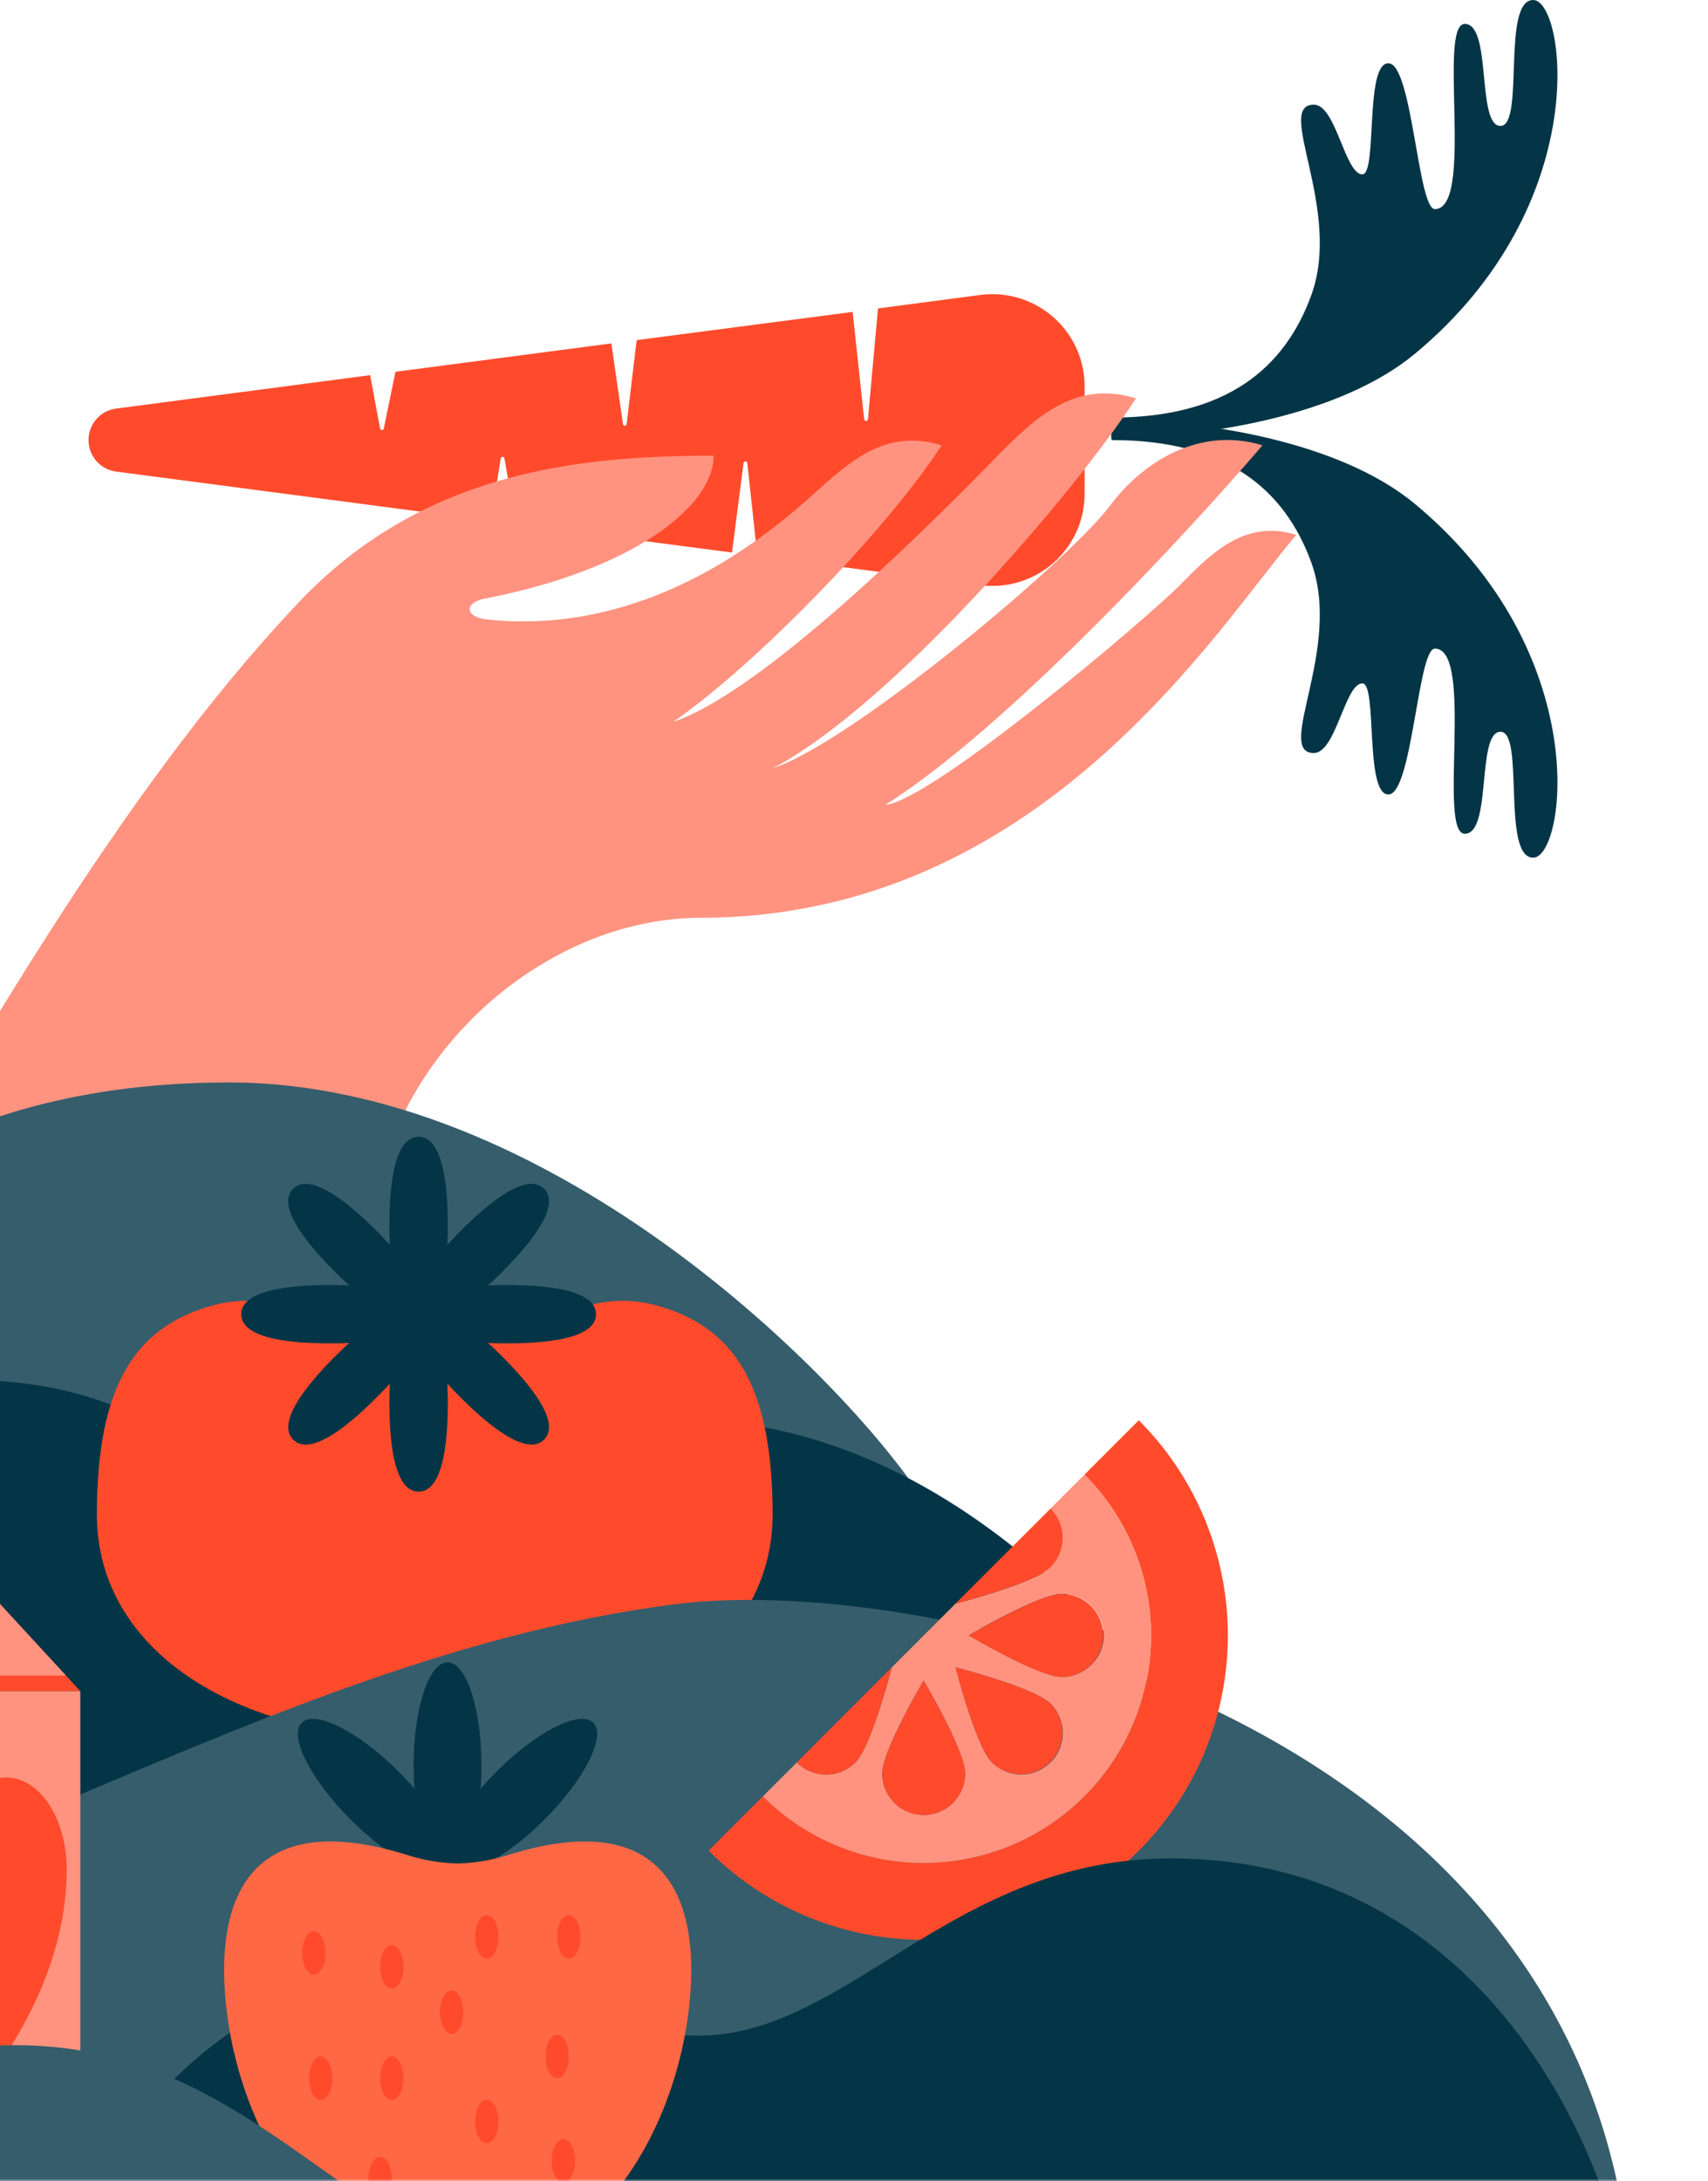 <svg width="329" height="420" fill="none" xmlns="http://www.w3.org/2000/svg"><g clip-path="url(#clip0_501_4655)"><path d="M188.822 56.79l-19.702 2.602-1.937 21.348a.362.362 0 01-.361.308.364.364 0 01-.36-.308l-2.224-20.68-41.603 5.43-1.928 16.117a.358.358 0 01-.356.356.356.356 0 01-.356-.356l-2.233-15.483-41.585 5.464-2.25 10.93a.364.364 0 01-.713 0l-1.92-10.28-48.717 6.403a6.136 6.136 0 00-3.937 1.984 6.119 6.119 0 000 8.219 6.137 6.137 0 003.937 1.984l71.956 9.455 1.92-12.032a.364.364 0 01.584-.205c.065.052.11.125.128.205l2.241 12.674L141 106.389l2.224-17.235a.362.362 0 01.36-.309.366.366 0 01.361.309l1.937 17.869 42.94 5.646a17.797 17.797 0 0014.044-4.253 17.762 17.762 0 004.472-6.02 17.724 17.724 0 001.586-7.327V74.4a17.732 17.732 0 00-6.055-13.352 17.793 17.793 0 00-14.047-4.257z" fill="#FF4B2C"/><path d="M272.549 97.03c-14.291-11.867-39.831-16.108-58.473-16.247V84.6l.182.138c21.944 0 33.22 9.499 38.336 23.594 6.012 16.551-7.14 36.658.478 36.658 4.265 0 5.951-13.281 9.321-13.411 2.971-.121.426 21.391 5.039 21.391 4.613 0 5.664-28.087 8.956-28.087 7.654 0 .495 35.651 5.769 35.651 5.273 0 2.206-19.639 6.88-19.639 4.673 0 .156 24.245 6.298 24.245s11.997-39.251-22.786-68.11z" fill="#043546"/><path d="M272.549 68.11c-14.291 11.866-39.831 16.108-58.473 16.247V80.54l.182-.139c21.944 0 33.22-9.498 38.336-23.593 6.012-16.55-7.14-36.658.478-36.658 4.265 0 5.951 13.28 9.321 13.42 2.971.112.426-21.391 5.039-21.391 4.613 0 5.664 28.078 8.956 28.078 7.654 0 .495-35.651 5.769-35.651 5.273 0 2.206 19.638 6.88 19.638 4.673 0 .156-24.244 6.298-24.244s11.997 39.25-22.786 68.11z" fill="#043546"/><path d="M227.471 112.461c-6.741 6.853-48.109 41.775-56.918 42.504 22.952-14.469 57.335-51.351 72.625-69.22-12.015-3.696-23.012 3.114-29.311 11.554-7.931 10.643-49.864 45.687-64.988 50.614 22.839-11.979 57.83-52.661 69.94-71.207-12.023-3.704-19.746 4.042-27.13 11.546-7.983 8.11-43.314 44.394-61.982 50.735 16.166-11.276 40.942-36.805 51.679-53.242-12.023-3.696-19.172 4.666-27.138 11.554-23.977 20.757-45.781 23.594-60.523 21.963-4.144-.46-4.422-3.218-.322-4.008 28.546-5.525 44.061-17.773 44.061-27.514-25.766 0-55.953 2.992-79.808 28.122C22.508 152.901-6.898 206.403-27 240.024l101.57 23.95c-15.637-45.574 22.586-87.263 60.384-87.263 65.466 0 99.589-56.061 114.765-73.731-9.808-3.018-16.193 3.331-22.248 9.481z" fill="#FF9380"/></g><mask id="a" style="mask-type:alpha" maskUnits="userSpaceOnUse" x="-114" y="149" width="443" height="271"><path fill="#C4C4C4" d="M-114 149h442.005v271H-114z"/></mask><g mask="url(#a)"><path d="M180.014 292.383c-10.793-20.008-70.176-83.966-135.93-83.966-53.072 0-98.077 23.985-111.046 83.966l158.516 30.029 88.46-30.029z" fill="#365D6B"/><path d="M238.814 350.118c-9.101-17.892-49.009-76.867-108.152-76.867-26.422 0-41.693 20.324-67.005 20.324-21.885 0-24.654-27.929-71.264-27.929-48.416 0-74.794 62.745-84.934 84.472h331.355z" fill="#043546"/><path d="M83.731 335.006c40.006 0 65.09-18.197 65.09-43.373 0-25.177-7.616-36.133-22.125-40.213-16.151-4.542-25.024 8.525-42.976 8.525-17.952 0-26.814-13.056-42.976-8.525-14.47 4.08-22.086 15.031-22.086 40.213 0 25.182 25.067 43.373 65.073 43.373z" fill="#FF4B2C"/><path d="M114.799 253.052c0-4.216-7.644-5.625-17.082-5.625-1.273 0-2.513.027-3.71.082a78.563 78.563 0 002.682-2.562c6.675-6.67 11.087-13.056 8.105-16.054-2.981-2.997-9.384 1.431-16.053 8.1a77.002 77.002 0 00-2.568 2.688c.055-1.197.087-2.437.087-3.716 0-9.433-1.409-17.081-5.625-17.081s-5.625 7.648-5.625 17.081c0 1.279.033 2.519.087 3.716a96.37 96.37 0 00-2.567-2.688c-6.67-6.669-13.056-11.081-16.054-8.1-2.997 2.981 1.431 9.384 8.106 16.054a78.656 78.656 0 002.682 2.562 80.995 80.995 0 00-3.71-.082c-9.439 0-17.082 1.409-17.082 5.625s7.643 5.603 17.082 5.603c1.273 0 2.513 0 3.71-.081a81.994 81.994 0 00-2.682 2.562c-6.675 6.675-11.087 13.056-8.106 16.059 2.981 3.003 9.384-1.436 16.054-8.106a87.86 87.86 0 002.567-2.682 81.55 81.55 0 00-.087 3.71c0 9.433 1.41 17.082 5.625 17.082 4.216 0 5.625-7.649 5.625-17.082a81.55 81.55 0 00-.087-3.71 81.66 81.66 0 002.568 2.682c6.67 6.67 13.056 11.082 16.053 8.106 2.998-2.976-1.43-9.384-8.105-16.059a81.893 81.893 0 00-2.682-2.562 82.48 82.48 0 003.71.081c9.438 0 17.082-1.392 17.082-5.603z" fill="#043546"/><path d="M-99.107 413.119l413.625 36.149c0-116.629-134.004-146.788-184.34-140.407-86.496 10.973-162.112 72.597-244.767 73.44l15.482 30.818z" fill="#365D6B"/><path d="M219.356 273.469l-10.467 10.466a43.793 43.793 0 01-14.205 71.417 43.776 43.776 0 01-47.718-9.493l-10.467 10.472a58.592 58.592 0 0082.857 0 58.599 58.599 0 000-82.862z" fill="#FF4B2C"/><path d="M208.889 345.859a43.793 43.793 0 000-61.924l-6.528 6.528a7.992 7.992 0 011.734 8.716 7.999 7.999 0 01-1.734 2.594c-3.095 3.123-18.295 6.985-18.295 6.985l-12.278 12.278s-3.879 15.189-7.001 18.311a7.988 7.988 0 01-11.304 0l-6.528 6.528a43.784 43.784 0 0047.73 9.485 43.782 43.782 0 0014.204-9.501zm-6.528-6.528a7.996 7.996 0 01-11.304 0c-3.123-3.123-7.002-18.311-7.002-18.311s15.183 3.879 18.306 7.001a8 8 0 01.011 11.326l-.011-.016zm2.132-32.444a7.997 7.997 0 110 15.993c-4.417 0-17.892-7.997-17.892-7.997s13.486-7.98 17.903-7.98l-.011-.016zm-26.574 42.568a7.998 7.998 0 01-7.997-7.997c0-4.412 7.992-17.892 7.992-17.892s7.996 13.48 7.996 17.892a7.999 7.999 0 01-7.98 8.013l-.011-.016z" fill="#FF9380"/><path d="M202.372 290.452l-18.306 18.306s15.2-3.862 18.306-6.996a7.988 7.988 0 002.343-5.655 7.993 7.993 0 00-2.343-5.655zm-37.585 48.895c3.122-3.123 7.001-18.311 7.001-18.311l-18.306 18.311a8.012 8.012 0 005.653 2.342 7.992 7.992 0 005.652-2.342zm13.138-15.765s-7.991 13.48-7.991 17.892a7.992 7.992 0 0013.647 5.653 7.997 7.997 0 002.341-5.653c0-4.412-7.997-17.892-7.997-17.892zm6.141-2.546s3.879 15.188 7.002 18.311a7.996 7.996 0 0011.304-11.31c-3.106-3.122-18.306-7.001-18.306-7.001zm28.435-6.136a7.999 7.999 0 00-7.997-7.997c-4.417 0-17.892 7.997-17.892 7.997s13.475 7.996 17.892 7.996a7.997 7.997 0 007.389-4.936c.401-.97.608-2.01.608-3.06z" fill="#FF4B2C"/><path d="M15.47 325.616h-49.787v94.961h49.786v-94.961z" fill="#FF9380"/><path d="M15.47 325.616h-49.787l23.974-27.994 25.813 27.994z" fill="#FF4B2C"/><path d="M12.707 322.624l-23.05-25.002 1.023 25.002h22.026z" fill="#FF9380"/><path d="M-9.527 408.729s22.374-21.135 22.374-48.797c0-9.792-5.216-17.702-11.647-17.702-4.82 0-8.954 4.45-10.727 10.798-1.768-6.348-5.908-10.798-10.728-10.798-6.43 0-11.642 7.926-11.642 17.702 0 27.651 22.37 48.797 22.37 48.797z" fill="#FF4B2C"/><path d="M3.67 449.268c1.143-.196 20.9-69.91 78.918-69.91 26.243 0 23.093 12.594 51.898 12.594 28.805 0 48.824-34.131 91.033-34.131 64.78 0 88.286 65.487 88.998 91.447H3.67zm82.536-89.499c3.609 0 6.534-8.888 6.534-19.851s-2.925-19.85-6.534-19.85c-3.608 0-6.533 8.887-6.533 19.85 0 10.963 2.925 19.851 6.533 19.851z" fill="#043546"/><path d="M86.203 359.773c2.551-2.552-1.665-10.904-9.417-18.656-7.752-7.753-16.105-11.968-18.656-9.417-2.552 2.551 1.664 10.904 9.416 18.656 7.752 7.752 16.105 11.968 18.656 9.417z" fill="#043546"/><path d="M104.864 350.354c7.752-7.752 11.968-16.105 9.417-18.656-2.552-2.552-10.905 1.664-18.657 9.416-7.752 7.753-11.968 16.105-9.416 18.657 2.551 2.551 10.904-1.665 18.656-9.417z" fill="#043546"/><path d="M88.225 437.338c25.84 0 40.8-25.394 44.161-48.248 3.085-21.063-2.225-42.045-34.663-31.878a35.206 35.206 0 01-9.57 1.588 35.207 35.207 0 01-9.563-1.588c-32.439-10.167-37.748 10.815-34.663 31.878 3.35 22.848 18.322 48.248 44.161 48.248h.137z" fill="#FF6845"/><path d="M60.453 380.218c1.244 0 2.252-1.878 2.252-4.195 0-2.316-1.008-4.194-2.252-4.194-1.244 0-2.252 1.878-2.252 4.194 0 2.317 1.008 4.195 2.252 4.195zm1.333 24.126c1.244 0 2.252-1.878 2.252-4.194 0-2.317-1.008-4.194-2.252-4.194-1.244 0-2.252 1.877-2.252 4.194 0 2.316 1.008 4.194 2.252 4.194zM75.468 382.9c1.243 0 2.252-1.878 2.252-4.195 0-2.316-1.009-4.194-2.252-4.194-1.244 0-2.253 1.878-2.253 4.194 0 2.317 1.009 4.195 2.252 4.195zm0 21.444c1.243 0 2.252-1.878 2.252-4.194 0-2.317-1.009-4.194-2.252-4.194-1.244 0-2.253 1.877-2.253 4.194 0 2.316 1.009 4.194 2.252 4.194zm34.098-27.216c1.243 0 2.252-1.878 2.252-4.194 0-2.317-1.009-4.195-2.252-4.195-1.244 0-2.253 1.878-2.253 4.195 0 2.316 1.009 4.194 2.253 4.194zm-15.798 35.556c1.244 0 2.252-1.878 2.252-4.195 0-2.316-1.008-4.194-2.252-4.194-1.244 0-2.252 1.878-2.252 4.194 0 2.317 1.008 4.195 2.252 4.195zm14.759 7.572c1.243 0 2.252-1.878 2.252-4.194 0-2.317-1.009-4.194-2.252-4.194-1.244 0-2.253 1.877-2.253 4.194 0 2.316 1.009 4.194 2.253 4.194zm-21.532-28.614c1.244 0 2.252-1.878 2.252-4.195 0-2.316-1.008-4.194-2.252-4.194-1.244 0-2.252 1.878-2.252 4.194 0 2.317 1.008 4.195 2.252 4.195zm-13.78 32.041c1.244 0 2.252-1.877 2.252-4.194 0-2.316-1.008-4.194-2.252-4.194-1.244 0-2.252 1.878-2.252 4.194 0 2.317 1.008 4.194 2.252 4.194zm34.098-23.533c1.244 0 2.252-1.878 2.252-4.194 0-2.317-1.008-4.195-2.252-4.195-1.244 0-2.252 1.878-2.252 4.195 0 2.316 1.008 4.194 2.252 4.194zm-13.545-23.022c1.244 0 2.252-1.878 2.252-4.194 0-2.317-1.008-4.195-2.252-4.195-1.244 0-2.252 1.878-2.252 4.195 0 2.316 1.008 4.194 2.252 4.194z" fill="#FF4B2C"/><path d="M-92.83 465.963c33.386-53.203 60.123-72.178 95.891-72.178 43.673 0 62.914 36.133 92.725 40.963 19.323 3.134 32.874-8.54 46.262-8.54 21.357 0 19.007 22.353 42.432 22.353 23 0 34.212-22.44 61.32 17.408l-338.63-.006z" fill="#365D6B"/></g><defs><clipPath id="clip0_501_4655"><path fill="#fff" transform="translate(-27)" d="M0 0h327v264H0z"/></clipPath></defs></svg>